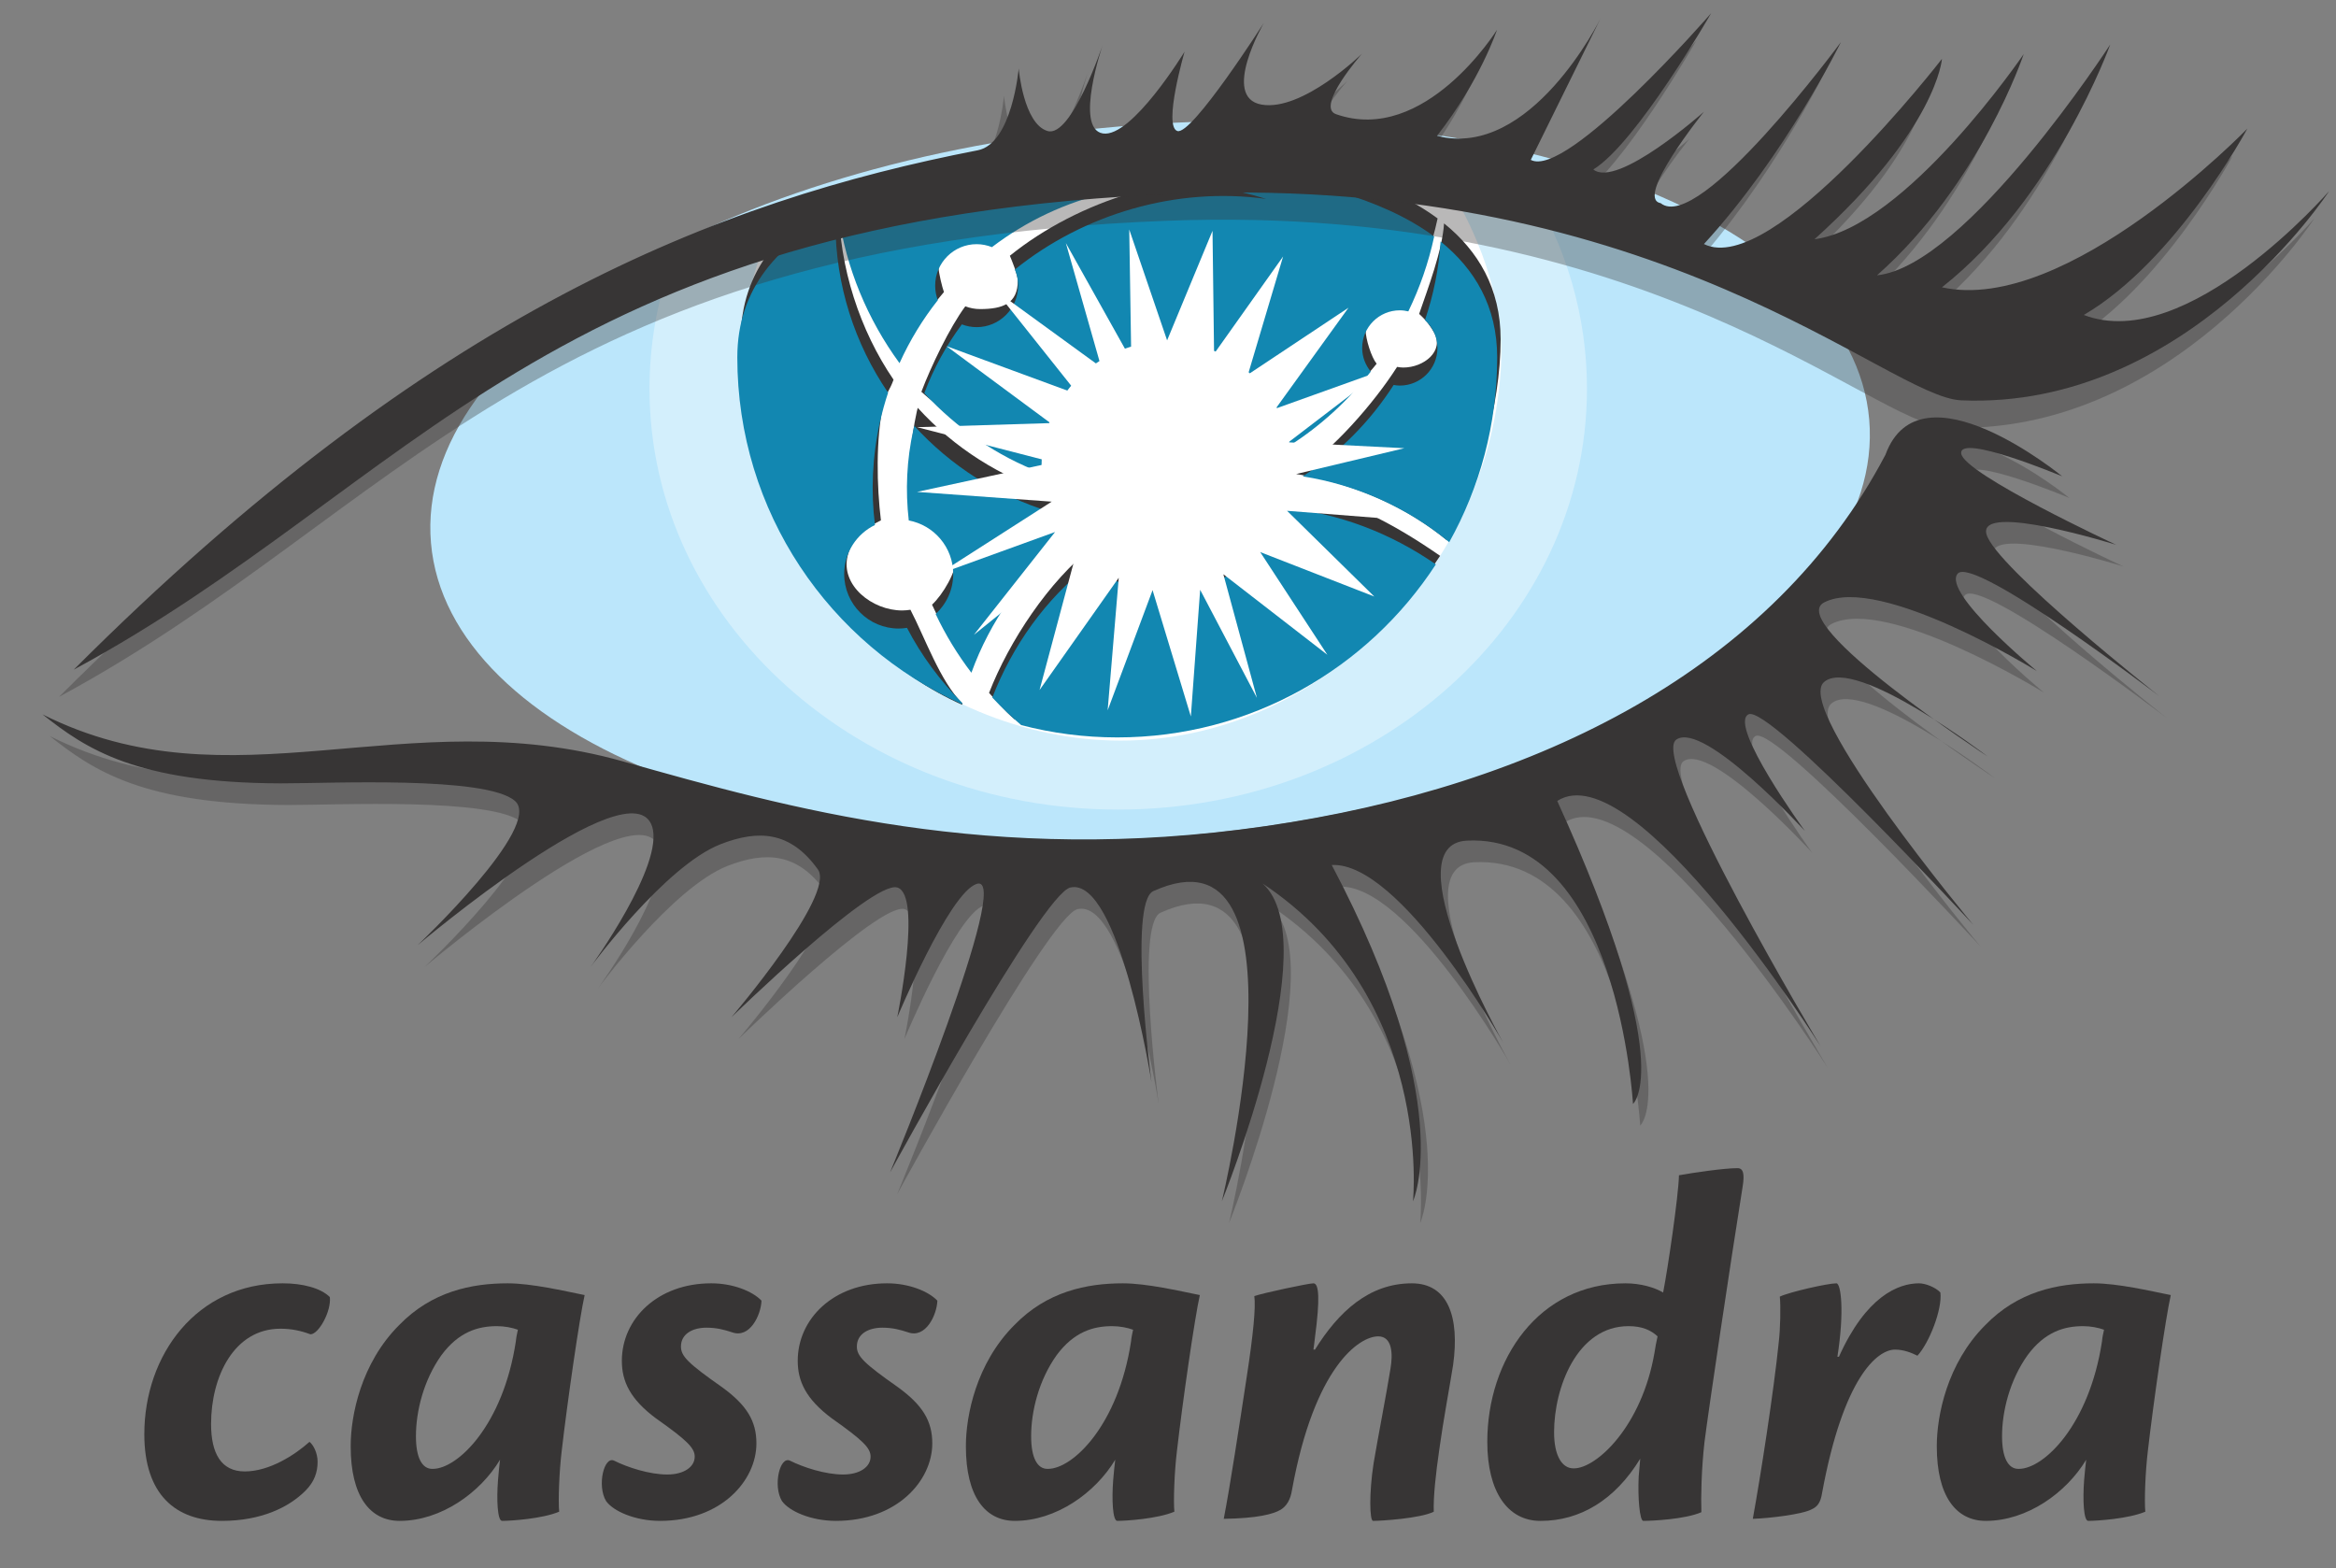 <svg xmlns="http://www.w3.org/2000/svg" width="73" height="49" viewBox="0 0 73 49" fill="none"><rect x="0" y="0" width="73" height="49" fill="#808080" stroke="none"/><g clip-path="url(#clip0_1375_3204)"><g clip-path="url(#clip1_1375_3204)"><g clip-path="url(#clip2_1375_3204)"><mask id="mask0_1375_3204" style="mask-type:luminance" maskUnits="userSpaceOnUse" x="-37" y="-54" width="254" height="330"><path d="M216.896 275.075H-36.945V-53.425H216.896V275.075Z" fill="white"></path></mask><g mask="url(#mask0_1375_3204)"><path d="M8.842 40.102C9.448 40.102 10.021 40.246 10.308 40.532C10.356 40.979 9.957 41.695 9.702 41.695C9.4 41.584 9.113 41.52 8.763 41.52C7.313 41.52 6.596 43.017 6.596 44.499C6.596 45.422 6.915 45.98 7.648 45.98C8.428 45.98 9.225 45.455 9.671 45.056C9.782 45.136 9.925 45.391 9.925 45.678C9.925 45.996 9.83 46.299 9.543 46.585C9.033 47.095 8.173 47.525 6.931 47.525C5.497 47.525 4.51 46.713 4.51 44.817C4.51 42.333 6.15 40.102 8.826 40.102H8.842Z" fill="#373535"></path><path d="M13.524 45.9C14.304 45.9 15.722 44.53 16.12 41.918C16.136 41.759 16.152 41.711 16.184 41.552C16.009 41.488 15.77 41.44 15.53 41.44C14.941 41.44 14.336 41.616 13.794 42.348C13.237 43.129 12.998 44.1 12.998 44.881C12.998 45.55 13.189 45.9 13.508 45.9H13.524ZM10.959 45.184C10.959 44.244 11.277 42.603 12.472 41.408C13.492 40.357 14.734 40.102 15.865 40.102C16.614 40.102 17.633 40.341 18.27 40.469C18.111 41.17 17.729 43.813 17.553 45.343C17.474 45.996 17.442 46.904 17.474 47.238C16.948 47.461 15.961 47.525 15.69 47.525C15.547 47.525 15.514 46.872 15.563 46.251C15.578 46.044 15.61 45.741 15.626 45.614C15.005 46.649 13.778 47.525 12.488 47.525C11.565 47.525 10.959 46.76 10.959 45.2C10.959 45.2 10.959 45.184 10.959 45.184Z" fill="#373535"></path><path d="M22.236 40.102C22.889 40.102 23.51 40.341 23.797 40.644C23.781 41.09 23.431 41.838 22.873 41.631C22.634 41.552 22.395 41.488 22.077 41.488C21.647 41.488 21.28 41.679 21.28 42.077C21.28 42.38 21.503 42.603 22.571 43.352C23.335 43.909 23.638 44.403 23.638 45.104C23.638 46.267 22.539 47.525 20.628 47.525C19.847 47.525 19.162 47.222 18.939 46.904C18.652 46.426 18.875 45.486 19.194 45.645C19.608 45.852 20.293 46.076 20.851 46.076C21.376 46.076 21.71 45.837 21.71 45.518C21.71 45.248 21.472 45.008 20.5 44.323C19.687 43.718 19.433 43.161 19.433 42.524C19.433 41.202 20.564 40.102 22.22 40.102H22.236Z" fill="#373535"></path><path d="M27.732 40.102C28.385 40.102 29.006 40.341 29.293 40.644C29.277 41.09 28.927 41.838 28.369 41.631C28.13 41.552 27.891 41.488 27.573 41.488C27.143 41.488 26.777 41.679 26.777 42.077C26.777 42.38 27 42.603 28.067 43.352C28.831 43.909 29.134 44.403 29.134 45.104C29.134 46.267 28.035 47.525 26.123 47.525C25.343 47.525 24.658 47.222 24.435 46.904C24.148 46.426 24.371 45.486 24.69 45.645C25.104 45.852 25.789 46.076 26.346 46.076C26.872 46.076 27.206 45.837 27.206 45.518C27.206 45.248 26.967 45.008 25.996 44.323C25.184 43.718 24.929 43.161 24.929 42.524C24.929 41.202 26.06 40.102 27.716 40.102H27.732Z" fill="#373535"></path><path d="M32.748 45.9C33.529 45.9 34.947 44.53 35.345 41.918C35.361 41.759 35.377 41.711 35.409 41.552C35.233 41.488 34.995 41.44 34.755 41.44C34.166 41.44 33.561 41.616 33.019 42.348C32.462 43.129 32.223 44.1 32.223 44.881C32.223 45.55 32.414 45.9 32.733 45.9H32.748ZM30.184 45.184C30.184 44.244 30.503 42.603 31.697 41.408C32.716 40.357 33.959 40.102 35.09 40.102C35.838 40.102 36.858 40.341 37.495 40.469C37.336 41.17 36.954 43.813 36.779 45.343C36.699 45.996 36.667 46.904 36.699 47.238C36.173 47.461 35.186 47.525 34.915 47.525C34.772 47.525 34.739 46.872 34.787 46.251C34.803 46.044 34.835 45.741 34.851 45.614C34.23 46.649 33.003 47.525 31.713 47.525C30.789 47.525 30.184 46.76 30.184 45.2C30.184 45.2 30.184 45.184 30.184 45.184Z" fill="#373535"></path><path d="M41.093 42.173C41.826 40.994 42.782 40.102 44.12 40.102C45.251 40.102 45.617 41.154 45.41 42.651C45.299 43.352 45.108 44.355 44.98 45.279C44.868 46.06 44.789 46.76 44.805 47.239C44.391 47.446 43.18 47.525 42.909 47.525C42.798 47.525 42.782 46.649 42.925 45.725C43.052 44.961 43.323 43.575 43.451 42.778C43.531 42.317 43.514 41.759 43.069 41.759C42.479 41.759 41.078 42.699 40.376 46.553C40.328 46.872 40.201 47.063 40.026 47.174C39.787 47.318 39.277 47.446 38.242 47.461C38.433 46.49 38.736 44.499 38.959 43.033C39.166 41.695 39.246 40.835 39.197 40.501C39.469 40.405 40.886 40.102 41.045 40.102C41.221 40.102 41.252 40.596 41.093 41.791C41.078 41.903 41.061 42.077 41.045 42.173H41.093Z" fill="#373535"></path><path d="M49.186 45.884C49.887 45.884 51.305 44.578 51.703 42.269C51.719 42.141 51.767 41.902 51.799 41.759C51.591 41.567 51.32 41.44 50.891 41.44C49.281 41.44 48.565 43.368 48.565 44.754C48.565 45.502 48.82 45.884 49.17 45.884H49.186ZM48.135 47.525C47.116 47.525 46.478 46.617 46.478 45.056C46.478 42.476 48.087 40.102 50.795 40.102C51.273 40.102 51.703 40.23 51.973 40.389C52.117 39.656 52.451 37.394 52.468 36.725C52.913 36.646 53.869 36.503 54.299 36.503C54.475 36.503 54.523 36.677 54.458 37.076C54.076 39.465 53.392 44.052 53.264 45.072C53.168 45.932 53.152 46.776 53.168 47.254C52.659 47.477 51.623 47.525 51.353 47.525C51.24 47.525 51.177 46.792 51.209 46.139C51.225 45.932 51.257 45.629 51.257 45.582C50.46 46.888 49.361 47.525 48.151 47.525H48.135Z" fill="#373535"></path><path d="M57.467 42.396C58.311 40.517 59.314 40.102 59.968 40.102C60.175 40.102 60.493 40.23 60.637 40.389C60.701 40.915 60.287 41.966 59.92 42.364C59.728 42.269 59.49 42.173 59.219 42.173C58.677 42.173 57.61 43.017 56.941 46.649C56.893 46.952 56.798 47.079 56.623 47.159C56.352 47.318 55.285 47.446 54.775 47.461C55.014 46.155 55.428 43.495 55.587 41.934C55.635 41.536 55.651 40.803 55.619 40.517C55.922 40.373 57.117 40.102 57.387 40.102C57.531 40.102 57.642 40.979 57.419 42.396H57.467Z" fill="#373535"></path><path d="M63.09 45.9C63.871 45.9 65.288 44.53 65.687 41.918C65.702 41.759 65.719 41.711 65.751 41.552C65.575 41.488 65.336 41.44 65.097 41.44C64.508 41.44 63.903 41.616 63.361 42.348C62.804 43.129 62.564 44.1 62.564 44.881C62.564 45.55 62.755 45.9 63.074 45.9H63.09ZM60.525 45.184C60.525 44.244 60.844 42.603 62.039 41.408C63.058 40.357 64.3 40.102 65.432 40.102C66.18 40.102 67.2 40.341 67.837 40.469C67.678 41.17 67.296 43.813 67.12 45.343C67.041 45.996 67.008 46.904 67.041 47.238C66.515 47.461 65.528 47.525 65.257 47.525C65.113 47.525 65.082 46.872 65.129 46.251C65.145 46.044 65.177 45.741 65.193 45.614C64.572 46.649 63.346 47.525 62.055 47.525C61.131 47.525 60.525 46.76 60.525 45.2C60.525 45.2 60.525 45.184 60.525 45.184Z" fill="#373535"></path></g><mask id="mask1_1375_3204" style="mask-type:luminance" maskUnits="userSpaceOnUse" x="-37" y="-54" width="254" height="330"><path d="M216.896 275.075H-36.945V-53.425H216.896V275.075Z" fill="white"></path></mask><g mask="url(#mask1_1375_3204)"><path d="M58.413 13.11C58.938 19.233 49.303 25.06 36.892 26.125C24.48 27.19 13.993 23.089 13.468 16.966C12.942 10.843 22.578 5.016 34.989 3.951C47.401 2.886 57.888 6.987 58.413 13.11Z" fill="#BBE6FB"></path></g><mask id="mask2_1375_3204" style="mask-type:luminance" maskUnits="userSpaceOnUse" x="-37" y="-54" width="254" height="330"><path d="M216.896 275.075H-36.945V-53.425H216.896V275.075Z" fill="white"></path></mask><g mask="url(#mask2_1375_3204)"><mask id="mask3_1375_3204" style="mask-type:luminance" maskUnits="userSpaceOnUse" x="16" y="2" width="38" height="26"><path d="M53.255 27.877H16.635V2.088H53.255V27.877Z" fill="white"></path></mask><g mask="url(#mask3_1375_3204)"><g opacity="0.35"><path d="M35.353 4.669C30.619 4.592 25.079 6.472 20.957 8.232C20.528 9.468 20.297 10.784 20.297 12.147C20.297 19.409 26.855 25.298 34.945 25.298C43.035 25.298 49.593 19.409 49.593 12.147C49.593 9.848 48.935 7.689 47.78 5.809C44.482 5.296 39.947 4.744 35.353 4.669Z" fill="white"></path></g></g></g><mask id="mask4_1375_3204" style="mask-type:luminance" maskUnits="userSpaceOnUse" x="-37" y="-54" width="254" height="330"><path d="M216.896 275.075H-36.945V-53.425H216.896V275.075Z" fill="white"></path></mask><g mask="url(#mask4_1375_3204)"><path d="M34.945 4.667C32.324 4.507 27.806 5.875 24.039 7.239C23.466 8.59 23.148 10.068 23.148 11.619C23.148 17.983 28.918 23.142 35.022 23.142C41.085 23.142 46.449 17.974 46.895 11.619C47.039 9.55 46.327 7.6 45.338 5.918C41.432 5.23 37.288 4.81 34.945 4.667Z" fill="white"></path></g><mask id="mask5_1375_3204" style="mask-type:luminance" maskUnits="userSpaceOnUse" x="-37" y="-54" width="254" height="330"><path d="M216.896 275.075H-36.945V-53.425H216.896V275.075Z" fill="white"></path></mask><g mask="url(#mask5_1375_3204)"><path d="M28.218 10.784C28.539 10.072 29.026 9.723 29.498 9.126C29.446 8.985 29.331 8.522 29.331 8.362C29.331 7.647 29.912 7.066 30.627 7.066C30.796 7.066 30.957 7.1 31.105 7.158C33.25 5.523 36.074 4.811 38.912 5.445C39.172 5.504 39.426 5.574 39.675 5.652C36.87 5.263 33.709 6.256 31.558 7.992C31.624 8.147 31.806 8.59 31.806 8.768C31.806 9.484 31.343 9.658 30.627 9.658C30.465 9.658 30.309 9.627 30.166 9.572C29.68 10.225 29.085 11.467 28.793 12.244C29.983 13.308 31.057 13.694 32.457 14.217C32.453 14.15 32.505 14.088 32.505 14.02C32.505 11.863 34.405 10.109 36.563 10.109C38.497 10.109 40.098 11.515 40.411 13.36C41.376 12.746 42.309 12.276 43.02 11.366C42.854 11.163 42.675 10.59 42.675 10.308C42.675 9.659 43.202 9.132 43.852 9.132C43.943 9.132 44.032 9.146 44.118 9.166C44.479 8.424 44.751 7.637 44.925 6.826C41.551 4.328 35.022 4.669 35.022 4.669C35.022 4.669 29.826 4.398 26.309 6.112C26.543 7.808 27.22 9.42 28.218 10.784Z" fill="#373535"></path><path d="M44.348 9.81C44.587 10.025 44.717 10.214 44.819 10.398C45.135 10.965 44.502 11.485 43.852 11.485C43.786 11.485 43.723 11.476 43.659 11.465C42.928 12.609 41.646 14.075 40.508 14.813C42.254 15.099 43.9 15.798 45.21 16.878C46.164 15.169 46.895 12.701 46.895 10.605C46.895 9.009 46.191 7.839 45.127 6.981C45.072 7.836 44.615 9.032 44.348 9.81Z" fill="#373535"></path><path d="M30.177 20.636C30.758 19.03 32.189 17.785 33.543 16.69C33.345 16.419 33.048 15.748 32.924 15.43C31.273 14.928 29.812 13.988 28.68 12.744C28.671 12.78 28.661 12.815 28.652 12.851C28.439 13.807 28.4 14.765 28.506 15.7C29.297 15.847 29.895 16.54 29.895 17.373C29.895 17.867 29.462 18.583 29.126 18.895C29.491 19.683 29.74 20.063 30.177 20.636Z" fill="#373535"></path><path d="M30.075 21.984C29.381 21.294 28.901 19.918 28.451 19.054C28.366 19.067 28.28 19.076 28.192 19.076C27.251 19.076 26.265 18.287 26.488 17.373C26.611 16.867 26.96 16.536 27.529 16.26C27.399 15.213 27.364 13.707 27.607 12.618C27.677 12.306 27.825 12.16 27.923 11.864C26.884 10.344 26.213 8.35 26.213 6.371C26.213 6.299 26.217 6.228 26.219 6.156C24.464 7.036 23.148 8.422 23.148 10.605C23.148 15.432 25.929 20.167 30.066 22.023C30.069 22.011 30.071 21.997 30.075 21.984Z" fill="#373535"></path><path d="M40.246 15.311C39.711 16.831 38.266 17.923 36.563 17.923C35.651 17.923 34.816 17.609 34.151 17.087C32.782 18.153 31.54 20.027 30.908 21.652C31.192 21.957 31.389 22.208 31.707 22.478C32.665 22.728 33.984 22.478 35.021 22.478C39.192 22.478 42.886 20.623 45.004 17.369C43.596 16.394 41.935 15.466 40.246 15.311Z" fill="#373535"></path></g><mask id="mask6_1375_3204" style="mask-type:luminance" maskUnits="userSpaceOnUse" x="-37" y="-54" width="254" height="330"><path d="M216.896 275.075H-36.945V-53.425H216.896V275.075Z" fill="white"></path></mask><g mask="url(#mask6_1375_3204)"><path d="M28.11 11.348C28.432 10.636 28.835 9.977 29.307 9.38C29.254 9.239 29.224 9.087 29.224 8.926C29.224 8.211 29.804 7.63 30.52 7.63C30.689 7.63 30.85 7.664 30.998 7.723C33.143 6.088 35.967 5.375 38.805 6.009C39.064 6.068 39.318 6.138 39.568 6.216C36.763 5.827 33.865 6.687 31.714 8.423C31.78 8.578 31.816 8.748 31.816 8.926C31.816 9.642 31.235 10.223 30.52 10.223C30.357 10.223 30.202 10.191 30.058 10.136C29.572 10.789 29.175 11.51 28.884 12.287C29.905 13.387 31.159 14.258 32.559 14.781C32.556 14.714 32.548 14.648 32.548 14.58C32.548 12.422 34.297 10.673 36.456 10.673C38.389 10.673 39.991 12.079 40.303 13.924C41.268 13.31 42.126 12.522 42.837 11.612C42.671 11.41 42.568 11.155 42.568 10.873C42.568 10.223 43.095 9.697 43.744 9.697C43.836 9.697 43.924 9.71 44.01 9.73C44.371 8.988 44.644 8.201 44.818 7.39C41.443 4.892 34.914 5.233 34.914 5.233C34.914 5.233 29.718 4.962 26.201 6.676C26.436 8.372 27.112 9.984 28.11 11.348Z" fill="#1287B1"></path><path d="M44.529 10.003C44.767 10.218 44.92 10.526 44.92 10.873C44.92 11.522 44.394 12.049 43.744 12.049C43.678 12.049 43.614 12.04 43.551 12.03C42.819 13.173 41.85 14.148 40.711 14.886C42.394 15.149 43.978 15.863 45.288 16.943C46.242 15.234 46.787 13.265 46.787 11.169C46.787 9.573 46.082 8.404 45.019 7.546C44.963 8.4 44.796 9.224 44.529 10.003Z" fill="#1287B1"></path><path d="M30.356 21.022C30.938 19.416 31.948 17.974 33.302 16.88C33.104 16.608 32.941 16.312 32.817 15.994C31.166 15.492 29.705 14.552 28.572 13.308C28.564 13.344 28.553 13.38 28.545 13.416C28.331 14.372 28.292 15.33 28.399 16.264C29.189 16.411 29.788 17.104 29.788 17.937C29.788 18.431 29.576 18.875 29.239 19.187C29.544 19.833 29.919 20.449 30.356 21.022Z" fill="#1287B1"></path><path d="M30.07 21.965C29.376 21.275 28.793 20.483 28.343 19.619C28.259 19.632 28.173 19.641 28.085 19.641C27.144 19.641 26.381 18.878 26.381 17.937C26.381 17.263 26.774 16.681 27.342 16.405C27.213 15.358 27.257 14.271 27.5 13.182C27.57 12.871 27.655 12.567 27.753 12.27C26.715 10.751 26.106 8.914 26.106 6.936C26.106 6.863 26.11 6.792 26.111 6.721C24.357 7.6 23.041 8.987 23.041 11.169C23.041 15.997 25.924 20.148 30.061 22.004C30.064 21.991 30.066 21.978 30.07 21.965Z" fill="#1287B1"></path><path d="M40.138 15.875C39.604 17.396 38.158 18.488 36.455 18.488C35.544 18.488 34.708 18.173 34.044 17.651C32.675 18.718 31.641 20.171 31.01 21.797C31.293 22.102 31.595 22.389 31.913 22.659C32.872 22.909 33.877 23.043 34.914 23.043C39.085 23.043 42.752 20.889 44.87 17.636C43.461 16.66 41.827 16.03 40.138 15.875Z" fill="#1287B1"></path></g><mask id="mask7_1375_3204" style="mask-type:luminance" maskUnits="userSpaceOnUse" x="-37" y="-54" width="254" height="330"><path d="M216.896 275.075H-36.945V-53.425H216.896V275.075Z" fill="white"></path></mask><g mask="url(#mask7_1375_3204)"><mask id="mask8_1375_3204" style="mask-type:luminance" maskUnits="userSpaceOnUse" x="26" y="5" width="20" height="20"><path d="M45.79 24.291H26.752V5.27H45.79V24.291Z" fill="white"></path></mask><g mask="url(#mask8_1375_3204)"><path d="M40.276 14.867L43.886 14.006L40.263 13.822L43.212 11.568L39.866 12.767L42.14 9.616L38.999 11.704L40.097 8.015L37.94 11.055L37.891 7.213L36.472 10.636L35.289 7.172L35.353 11.252L33.308 7.595L34.414 11.478L31.097 9.066L33.696 12.331L29.577 10.816L32.828 13.221L28.66 13.349L32.921 14.449L28.656 15.371L32.866 15.676L29.316 17.949L32.971 16.624L30.435 19.837L33.64 17.252L32.486 21.562L34.961 18.054L34.614 22.197L36.018 18.442L37.214 22.389L37.505 18.43L39.279 21.808L38.23 17.944L41.48 20.461L39.382 17.252L42.947 18.641L40.221 15.962L43.877 16.249L40.276 14.867Z" fill="white"></path></g></g><mask id="mask9_1375_3204" style="mask-type:luminance" maskUnits="userSpaceOnUse" x="-37" y="-54" width="254" height="330"><path d="M216.896 275.075H-36.945V-53.425H216.896V275.075Z" fill="white"></path></mask><g mask="url(#mask9_1375_3204)"><mask id="mask10_1375_3204" style="mask-type:luminance" maskUnits="userSpaceOnUse" x="-7" y="-2" width="89" height="27"><path d="M81.133 24.339H-6.965V-1.301H81.133V24.339Z" fill="white"></path></mask><g mask="url(#mask10_1375_3204)"><g opacity="0.35"><path d="M1.846 21.775C13.041 10.58 21.983 7.124 30.098 5.546C31.172 5.337 31.375 2.991 31.375 2.991C31.375 2.991 31.525 4.719 32.276 4.944C33.028 5.17 34.004 2.239 34.004 2.239C34.004 2.239 33.103 4.869 34.004 5.02C34.906 5.17 36.559 2.465 36.559 2.465C36.559 2.465 35.883 4.794 36.334 4.944C36.784 5.095 39.038 1.563 39.038 1.563C39.038 1.563 37.686 3.892 38.963 4.118C40.241 4.343 42.105 2.528 42.105 2.528C42.105 2.528 40.639 4.189 41.292 4.418C44.073 5.396 46.322 1.782 46.322 1.782C46.322 1.782 45.801 3.367 44.449 5.095C47.379 5.846 49.555 1.432 49.555 1.432L47.379 5.846C48.506 6.447 53.014 1.263 53.014 1.263C53.014 1.263 50.685 5.32 49.333 6.147C50.084 6.748 52.789 4.343 52.789 4.343C52.789 4.343 50.61 7.048 51.436 7.198C52.638 8.175 57.071 2.164 57.071 2.164C57.071 2.164 55.343 5.696 52.789 8.476C54.924 9.544 60.227 2.69 60.227 2.69C60.227 2.69 60.077 4.869 56.245 8.326C59.1 7.95 62.782 2.54 62.782 2.54C62.782 2.54 61.43 6.597 58.198 9.452C61.002 9.161 65.486 2.239 65.486 2.239C65.486 2.239 63.759 7.048 60.227 9.828C64.135 10.692 69.77 4.869 69.77 4.869C69.77 4.869 67.553 9.002 64.66 10.692C67.891 11.932 72.325 6.823 72.325 6.823C72.325 6.823 67.891 13.661 60.829 13.36C58.511 13.261 51.502 6.329 36.484 6.898C16.648 7.65 12.44 16.065 1.846 21.775Z" fill="#373535"></path></g></g><path d="M2.305 20.925C13.5 9.73 22.441 6.274 30.556 4.696C31.63 4.487 31.834 2.141 31.834 2.141C31.834 2.141 31.983 3.869 32.735 4.094C33.487 4.32 34.463 1.39 34.463 1.39C34.463 1.39 33.562 4.02 34.463 4.17C35.365 4.32 37.018 1.615 37.018 1.615C37.018 1.615 36.342 3.944 36.792 4.094C37.243 4.245 39.497 0.713 39.497 0.713C39.497 0.713 38.145 3.042 39.422 3.268C40.699 3.493 42.563 1.678 42.563 1.678C42.563 1.678 41.098 3.339 41.751 3.568C44.532 4.545 46.781 0.932 46.781 0.932C46.781 0.932 46.259 2.517 44.907 4.245C47.837 4.996 50.014 0.581 50.014 0.581L47.837 4.996C48.965 5.597 53.473 0.413 53.473 0.413C53.473 0.413 51.144 4.47 49.791 5.296C50.543 5.898 53.248 3.493 53.248 3.493C53.248 3.493 51.069 6.198 51.895 6.348C53.097 7.326 57.53 1.314 57.53 1.314C57.53 1.314 55.802 4.846 53.248 7.626C55.383 8.694 60.686 1.84 60.686 1.84C60.686 1.84 60.536 4.02 56.704 7.476C59.559 7.1 63.241 1.69 63.241 1.69C63.241 1.69 61.889 5.747 58.657 8.603C61.461 8.311 65.945 1.39 65.945 1.39C65.945 1.39 64.218 6.198 60.686 8.978C64.594 9.842 70.229 4.02 70.229 4.02C70.229 4.02 68.012 8.152 65.119 9.842C68.35 11.082 72.784 5.973 72.784 5.973C72.784 5.973 68.35 12.81 61.287 12.51C58.97 12.411 51.961 5.479 36.943 6.048C17.107 6.799 12.899 15.214 2.305 20.925Z" fill="#373535"></path></g><mask id="mask11_1375_3204" style="mask-type:luminance" maskUnits="userSpaceOnUse" x="-37" y="-54" width="254" height="330"><path d="M216.896 275.075H-36.945V-53.425H216.896V275.075Z" fill="white"></path></mask><g mask="url(#mask11_1375_3204)"><mask id="mask12_1375_3204" style="mask-type:luminance" maskUnits="userSpaceOnUse" x="-7" y="10" width="83" height="32"><path d="M75.981 41.276H-6.717V10.659H75.981V41.276Z" fill="white"></path></mask><g mask="url(#mask12_1375_3204)"><g opacity="0.35"><path d="M1.553 22.999C7.47 25.968 12.88 22.549 19.698 24.47C24.883 25.932 31.194 27.733 39.76 26.493C48.325 25.254 55.651 21.534 59.146 14.884C60.235 11.917 64.668 15.561 64.668 15.561C64.668 15.561 61.437 14.209 61.513 14.847C61.588 15.486 66.359 17.702 66.359 17.702C66.359 17.702 62.038 16.35 62.301 17.364C62.565 18.378 67.711 22.436 67.711 22.436C67.711 22.436 61.888 18.003 61.4 18.604C60.911 19.205 63.879 21.647 63.879 21.647C63.879 21.647 58.958 18.604 57.229 19.501C55.986 20.146 62.339 24.315 62.339 24.315C62.339 24.315 58.206 21.159 57.229 21.985C56.253 22.812 61.888 29.574 61.888 29.574C61.888 29.574 55.501 22.661 54.863 22.999C54.224 23.337 56.628 26.644 56.628 26.644C56.628 26.644 53.472 23.187 52.609 23.788C51.745 24.39 57.117 33.368 57.117 33.368C57.117 33.368 51.294 24.164 48.889 25.704C52.665 33.988 51.256 35.172 51.256 35.172C51.256 35.172 50.774 26.72 46.072 26.944C43.705 27.057 47.198 33.256 47.198 33.256C47.198 33.256 43.983 27.594 41.841 27.707C45.788 35.176 44.381 38.215 44.381 38.215C44.381 38.215 45.034 31.835 39.681 28.285C41.709 30.088 38.408 38.215 38.408 38.215C38.408 38.215 41.312 26.239 36.266 28.522C35.468 28.882 36.209 34.496 36.209 34.496C36.209 34.496 35.195 28.071 33.674 28.409C32.787 28.606 28.038 37.313 28.038 37.313C28.038 37.313 31.927 27.902 30.744 28.297C29.882 28.584 28.264 32.467 28.264 32.467C28.264 32.467 29.053 28.635 28.264 28.409C27.475 28.184 23.079 32.467 23.079 32.467C23.079 32.467 26.348 28.635 25.784 27.846C24.93 26.65 23.929 26.594 22.741 27.057C21.013 27.73 18.684 30.889 18.684 30.889C18.684 30.889 21.006 27.691 20.6 26.493C19.948 24.569 13.274 30.212 13.274 30.212C13.274 30.212 17.219 26.493 16.317 25.704C15.416 24.915 10.52 25.159 8.991 25.155C4.483 25.141 2.921 24.084 1.553 22.999Z" fill="#373535"></path></g></g><path d="M1.328 22.323C7.245 25.291 12.655 21.872 19.474 23.794C24.658 25.255 30.97 27.057 39.535 25.817C48.101 24.577 55.426 20.858 58.921 14.209C60.01 11.241 64.443 14.884 64.443 14.884C64.443 14.884 61.212 13.532 61.288 14.171C61.363 14.809 66.134 17.026 66.134 17.026C66.134 17.026 61.813 15.674 62.076 16.688C62.34 17.702 67.486 21.76 67.486 21.76C67.486 21.76 61.663 17.326 61.175 17.928C60.687 18.529 63.654 20.971 63.654 20.971C63.654 20.971 58.733 17.928 57.005 18.825C55.761 19.47 62.114 23.638 62.114 23.638C62.114 23.638 57.981 20.482 57.005 21.309C56.028 22.136 61.664 28.898 61.664 28.898C61.664 28.898 55.276 21.985 54.638 22.323C53.999 22.662 56.404 25.967 56.404 25.967C56.404 25.967 53.247 22.511 52.384 23.112C51.52 23.713 56.892 32.692 56.892 32.692C56.892 32.692 51.069 23.488 48.664 25.028C52.44 33.312 51.031 34.496 51.031 34.496C51.031 34.496 50.549 26.044 45.846 26.268C43.48 26.381 46.973 32.579 46.973 32.579C46.973 32.579 43.758 26.918 41.617 27.03C45.564 34.5 44.156 37.538 44.156 37.538C44.156 37.538 44.809 31.159 39.456 27.608C41.484 29.411 38.183 37.538 38.183 37.538C38.183 37.538 41.088 25.563 36.042 27.846C35.244 28.206 35.985 33.819 35.985 33.819C35.985 33.819 34.97 27.395 33.45 27.733C32.562 27.93 27.814 36.637 27.814 36.637C27.814 36.637 31.702 27.226 30.519 27.621C29.657 27.908 28.039 31.79 28.039 31.79C28.039 31.79 28.828 27.958 28.039 27.733C27.25 27.508 22.855 31.79 22.855 31.79C22.855 31.79 26.124 27.958 25.559 27.169C24.705 25.974 23.704 25.918 22.517 26.381C20.788 27.054 18.459 30.212 18.459 30.212C18.459 30.212 20.781 27.014 20.375 25.817C19.724 23.893 13.05 29.536 13.05 29.536C13.05 29.536 16.994 25.817 16.092 25.028C15.191 24.239 10.295 24.483 8.766 24.479C4.258 24.464 2.697 23.407 1.328 22.323Z" fill="#373535"></path></g></g></g></g><defs><clipPath id="clip0_1375_3204"><rect width="73" height="49" fill="white"></rect></clipPath><clipPath id="clip1_1375_3204"><rect width="73" height="49" fill="white"></rect></clipPath><clipPath id="clip2_1375_3204"><rect width="73" height="49" fill="white"></rect></clipPath></defs></svg>